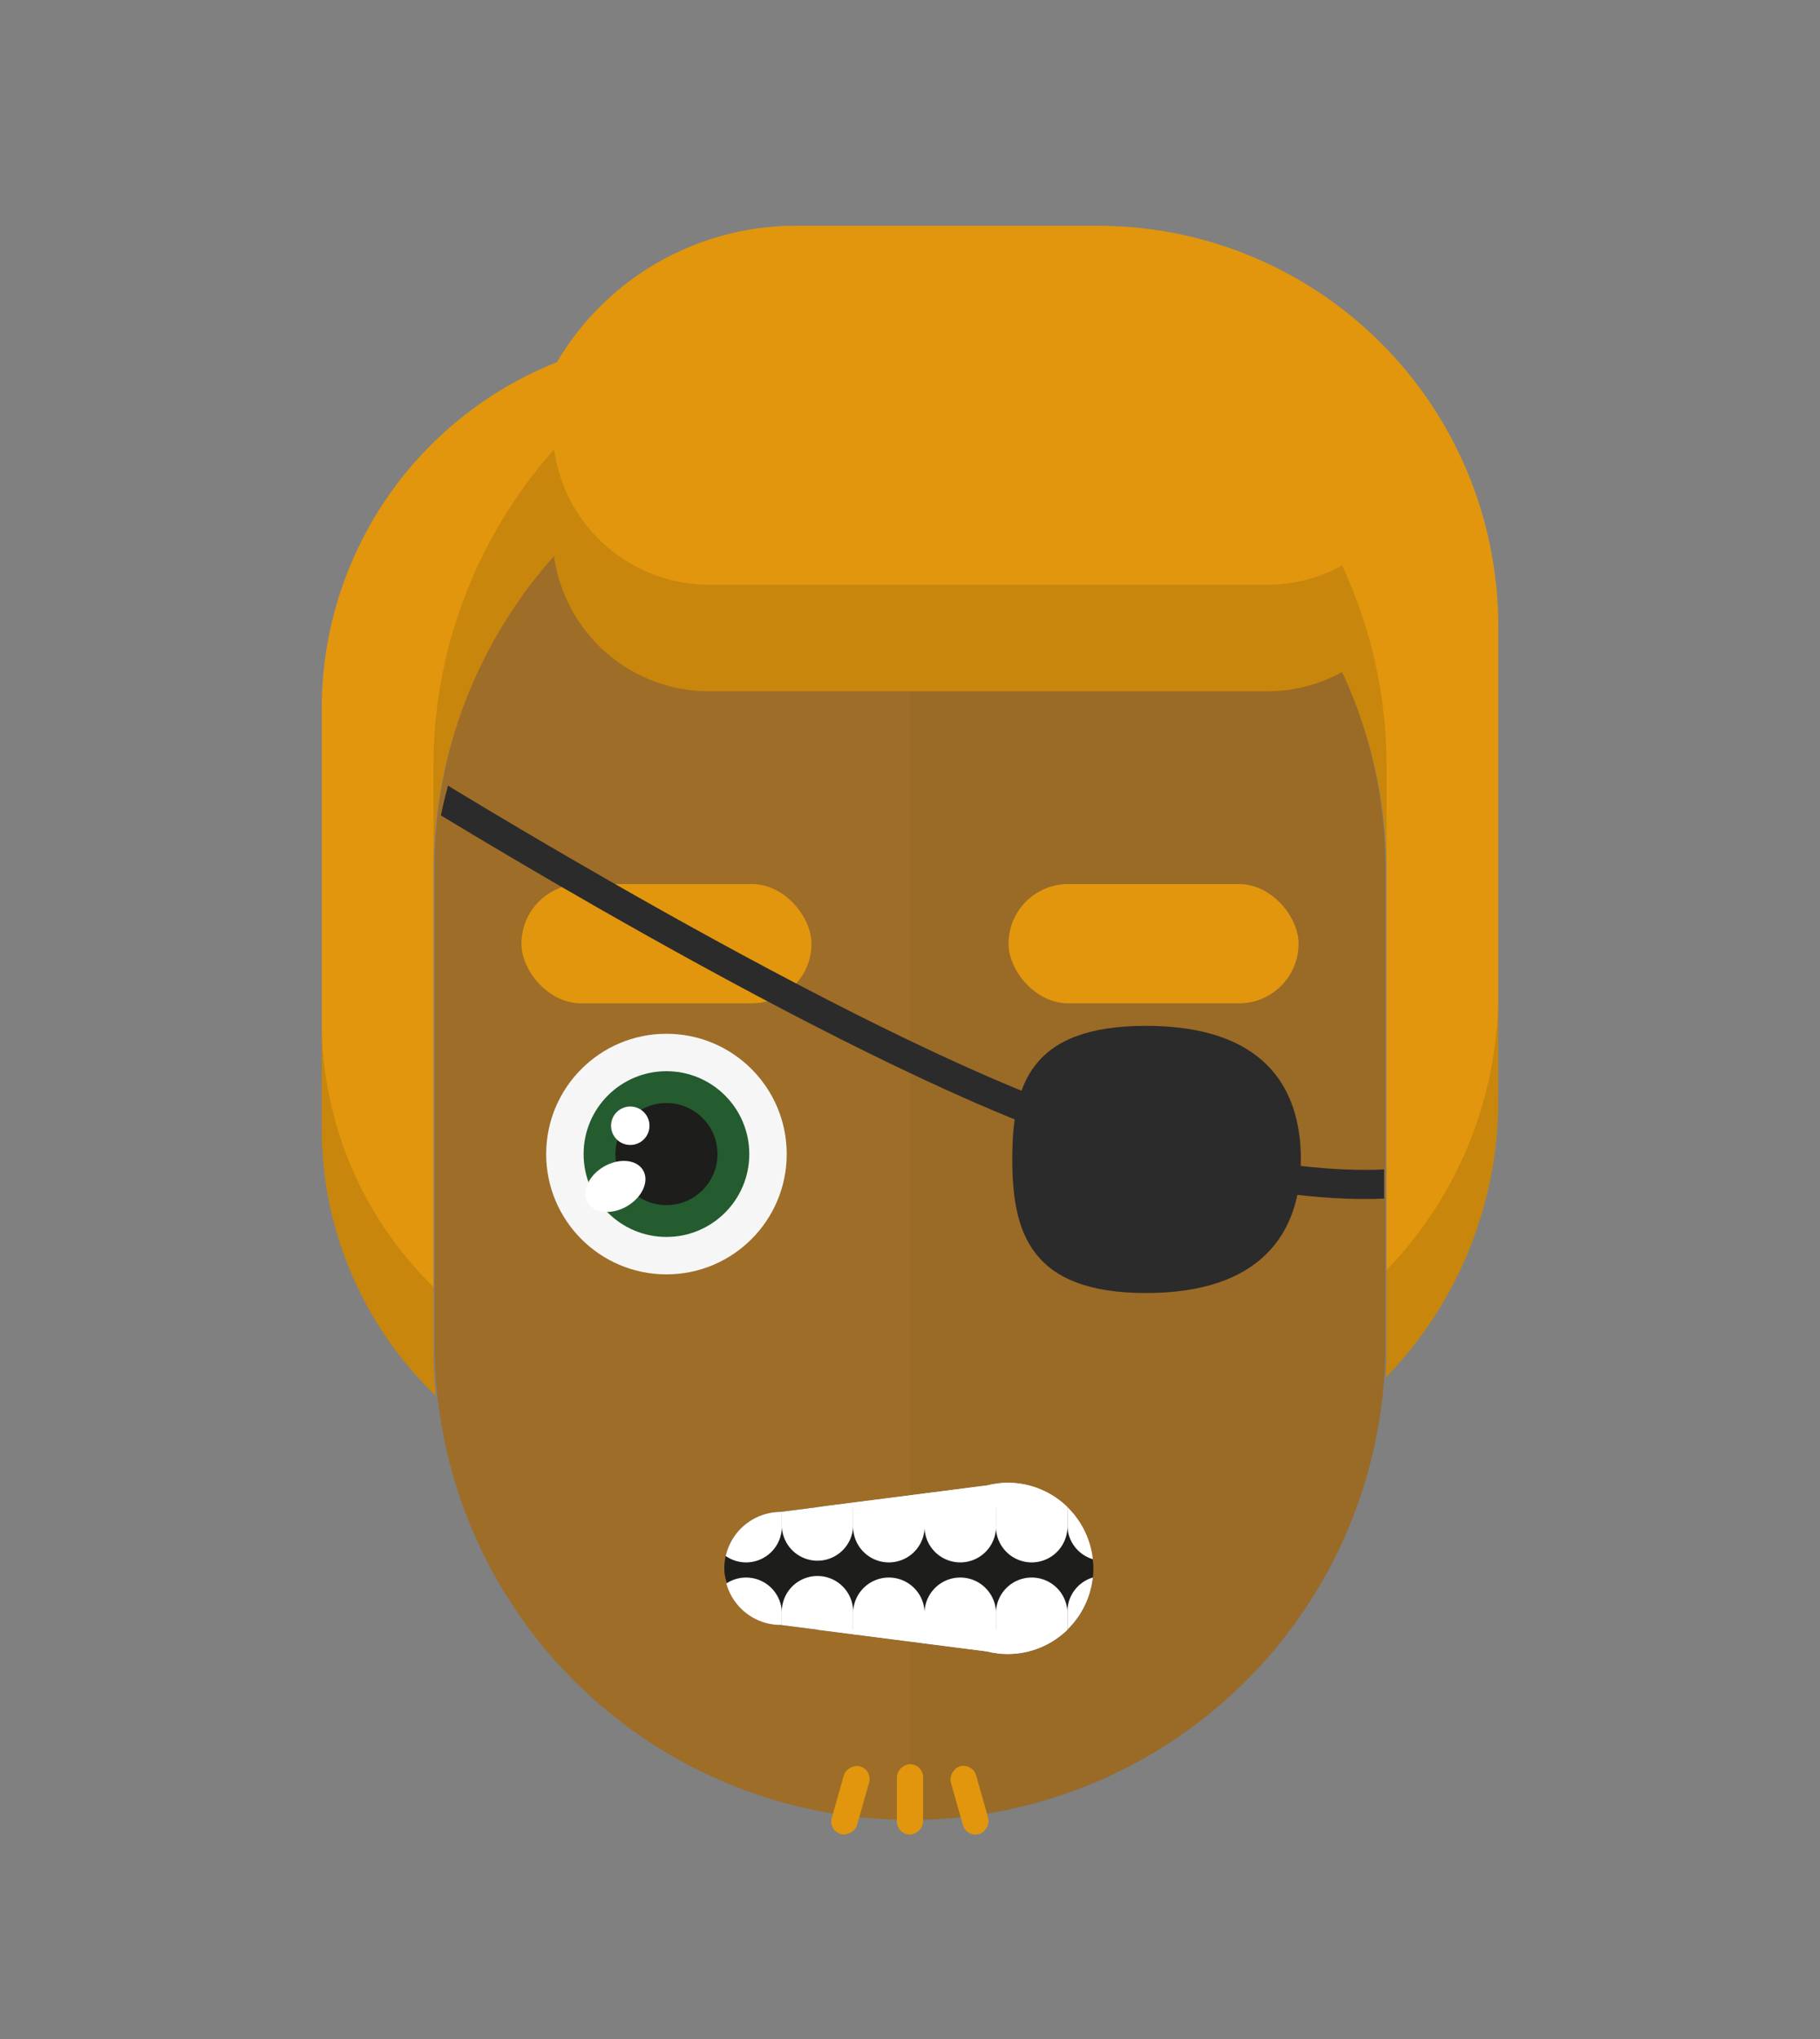 <svg id="svgBuilder" class="avatar-frame p-2 p-md-5 bg-white " xmlns="http://www.w3.org/2000/svg" viewBox="0 0 250 280" style="opacity: 1;">
  <rect x="0" y="0" width="250" height="280" fill="#808080" stroke="none"/>
  <defs>
    <clipPath id="b9b980b5-38c2-4c2c-b5a3-0250ab56908c" transform="translate(-59.5 -53.5)">
      <rect width="250" height="250" style="fill: none"></rect>
    </clipPath>
  </defs>
  <g id="ae1cd98a-2feb-47b9-a86d-6e1f11f5716f" data-name="SKIN" style="transform: translate(59.7px, 54px);">
    <g style="clip-path: url(#b9b980b5-38c2-4c2c-b5a3-0250ab56908c)">
      <g>
        <path class="first-color" d="M124.8,53.5a65.32,65.32,0,0,0-65.3,65.3v65.3a65.3,65.3,0,1,0,130.6,0V118.8A65.32,65.32,0,0,0,124.8,53.5Z" transform="translate(-59.5 -53.5)" style="fill: rgb(158, 109, 40);"></path>
        <path d="M124.8,53.5v196a65.32,65.32,0,0,0,65.3-65.3V118.9A65.34,65.34,0,0,0,124.8,53.5Z" transform="translate(-59.5 -53.5)" style="fill: #010202;opacity: 0.03;isolation: isolate"></path>
      </g>
    </g>
  </g>

  <g id="a9dbe7cb-822d-4c6d-a6f0-028ea3576608" data-name="EYES" style="transform: translate(71.625px, 121.4px);">
    <g id="bb7d8ba3-f6e1-4344-89d6-0608a11be34f" data-name="Calque 1">
      <circle cx="19.92" cy="37.08" r="16.52" style="fill:#f6f6f6"></circle>
      <circle cx="19.92" cy="37.08" r="11.38" style="fill:#245c2f" class="first-color"></circle>
      <circle cx="19.92" cy="37.08" r="7.01" style="fill:#1d1d1b"></circle>
      <ellipse cx="12.91" cy="41.52" rx="4.4" ry="3.15" transform="translate(-19.03 12.02) rotate(-30)" style="fill:#fff"></ellipse>
      <circle cx="14.95" cy="33.19" r="2.64" style="fill:#fff"></circle>
      <rect width="39.84" height="16.38" rx="8.19" style="fill: rgb(225, 150, 14);" class="color-eyebrows"></rect>
      <rect x="66.91" width="39.84" height="16.38" rx="8.19" style="fill: rgb(225, 150, 14);" class="color-eyebrows"></rect>
      <circle cx="86.83" cy="37.08" r="16.52" style="fill:#f6f6f6"></circle>
      <circle cx="86.83" cy="37.08" r="11.38" style="fill:#245c2f" class="first-color"></circle>
      <circle cx="86.83" cy="37.08" r="7.01" style="fill:#1d1d1b"></circle>
      <ellipse cx="79.82" cy="41.52" rx="4.4" ry="3.15" transform="translate(-10.06 45.47) rotate(-30)" style="fill:#fff"></ellipse>
      <circle cx="81.86" cy="33.19" r="2.64" style="fill:#fff"></circle>
    </g>
  </g>

  <defs>
    <clipPath id="bc731718-b731-4745-93b1-ed293c164cf1" transform="translate(-87.93 -201.58)">
      <rect id="a89d0034-4bba-4ed6-abfc-fc2aa4c35176" data-name="SVGID" width="250" height="250" style="fill:none"></rect>
    </clipPath>
    <clipPath id="a9875b10-32a2-4f9f-b488-b2c9e8152956" transform="translate(-87.93 -201.58)">
      <path id="a93edf96-2b5b-48d7-84b7-544ab8d66a81" data-name="SVGID" d="M138.59,207.19h0a11.59,11.59,0,0,0-2.85.37l-28.32,3.63a7.77,7.77,0,1,0,0,15.54l28.32,3.63a11.59,11.59,0,0,0,2.85.36h0A11.79,11.79,0,0,0,150.35,219h0A11.8,11.8,0,0,0,138.59,207.19Z" style="fill:none"></path>
    </clipPath>
  </defs>
  <g style="clip-path: url(&quot;#bc731718-b731-4745-93b1-ed293c164cf1&quot;); transform: translate(85.77px, 200px);" data-name="MOUTH">
    <g style="clip-path:url(#a9875b10-32a2-4f9f-b488-b2c9e8152956); transform: translate(2px, -2px);">
      <rect x="38.89" y="5.62" width="23.53" height="23.53" rx="11.76" style="fill:#1d1d1b"></rect>
      <rect x="11.72" y="9.61" width="15.54" height="15.54" rx="7.77" style="fill:#1d1d1b"></rect>
      <polygon points="19.49 25.15 50.65 29.15 50.65 5.62 19.49 9.61 19.49 25.15" style="fill:#1d1d1b"></polygon>
      <path d="M92.84,203.2a4.91,4.91,0,0,0-4.91,4.91V213a4.91,4.91,0,1,0,9.81,0v-4.9A4.91,4.91,0,0,0,92.84,203.2Z" transform="translate(-87.93 -201.58)" style="fill:#fff"></path>
      <path d="M161.49,203.2a4.91,4.91,0,0,0-4.91,4.91V213a4.91,4.91,0,1,0,9.81,0v-4.9A4.9,4.9,0,0,0,161.49,203.2Z" transform="translate(-87.93 -201.58)" style="fill:#fff"></path>
      <path d="M102.64,203.2a4.9,4.9,0,0,0-4.9,4.91V213a4.91,4.91,0,1,0,9.81,0v-4.9A4.91,4.91,0,0,0,102.64,203.2Z" transform="translate(-87.93 -201.58)" style="fill:#fff"></path>
      <path d="M112.45,203.2a4.9,4.9,0,0,0-4.9,4.91V213a4.9,4.9,0,1,0,9.8,0v-4.9A4.9,4.9,0,0,0,112.45,203.2Z" transform="translate(-87.93 -201.58)" style="fill:#fff"></path>
      <path d="M122.26,203.2a4.91,4.91,0,0,0-4.91,4.91V213a4.91,4.91,0,1,0,9.81,0v-4.9A4.9,4.9,0,0,0,122.26,203.2Z" transform="translate(-87.93 -201.58)" style="fill:#fff"></path>
      <path d="M132.06,203.2a4.91,4.91,0,0,0-4.9,4.91V213a4.91,4.91,0,1,0,9.81,0v-4.9A4.91,4.91,0,0,0,132.06,203.2Z" transform="translate(-87.93 -201.58)" style="fill:#fff"></path>
      <path d="M141.87,203.2a4.9,4.9,0,0,0-4.9,4.91V213a4.91,4.91,0,1,0,9.81,0v-4.9A4.91,4.91,0,0,0,141.87,203.2Z" transform="translate(-87.93 -201.58)" style="fill:#fff"></path>
      <path d="M151.68,203.2a4.9,4.9,0,0,0-4.9,4.91V213a4.9,4.9,0,1,0,9.8,0v-4.9A4.9,4.9,0,0,0,151.68,203.2Z" transform="translate(-87.93 -201.58)" style="fill:#fff"></path>
      <rect x="9.81" width="58.84" height="8.98" style="fill:#fff"></rect>
      <path d="M161.49,234.71a4.9,4.9,0,0,0,4.9-4.9V224.9a4.91,4.91,0,0,0-9.81,0v4.91A4.91,4.91,0,0,0,161.49,234.71Z" transform="translate(-87.93 -201.58)" style="fill:#fff"></path>
      <path d="M92.84,234.71a4.91,4.91,0,0,0,4.9-4.9V224.9a4.91,4.91,0,0,0-9.81,0v4.91A4.91,4.91,0,0,0,92.84,234.71Z" transform="translate(-87.93 -201.58)" style="fill:#fff"></path>
      <path d="M151.68,234.71a4.9,4.9,0,0,0,4.9-4.9V224.9a4.9,4.9,0,1,0-9.8,0v4.91A4.9,4.9,0,0,0,151.68,234.71Z" transform="translate(-87.93 -201.58)" style="fill:#fff"></path>
      <path d="M141.87,234.71a4.91,4.91,0,0,0,4.91-4.9V224.9a4.91,4.91,0,0,0-9.81,0v4.91A4.9,4.9,0,0,0,141.87,234.71Z" transform="translate(-87.93 -201.58)" style="fill:#fff"></path>
      <path d="M132.06,234.71a4.91,4.91,0,0,0,4.91-4.9V224.9a4.91,4.91,0,0,0-9.81,0v4.91A4.91,4.91,0,0,0,132.06,234.71Z" transform="translate(-87.93 -201.58)" style="fill:#fff"></path>
      <path d="M122.26,234.71a4.9,4.9,0,0,0,4.9-4.9V224.9a4.91,4.91,0,0,0-9.81,0v4.91A4.91,4.91,0,0,0,122.26,234.71Z" transform="translate(-87.93 -201.58)" style="fill:#fff"></path>
      <path d="M112.45,234.71a4.9,4.9,0,0,0,4.9-4.9V224.9a4.9,4.9,0,1,0-9.8,0v4.91A4.9,4.9,0,0,0,112.45,234.71Z" transform="translate(-87.93 -201.58)" style="fill:#fff"></path>
      <path d="M102.64,234.71a4.91,4.91,0,0,0,4.91-4.9V224.9a4.91,4.91,0,0,0-9.81,0v4.91A4.9,4.9,0,0,0,102.64,234.71Z" transform="translate(-87.93 -201.58)" style="fill:#fff"></path>
      <rect x="97.74" y="227.35" width="58.84" height="8.98" transform="translate(166.39 262.12) rotate(180)" style="fill:#fff"></rect>
    </g>
  </g>

  <g id="af2df20d-27bc-4ae7-ab3c-fd9fc6ab036e" data-name="Calque 2" style="transform: translate(44.195px, 1px);">
    <g id="ad91b9f4-f77f-4494-ad06-cbaec1af46d3" data-name="Calque 1" style="transform: translate(0, 30px);">
      <path d="M106.74,0H65A38.1,38.1,0,0,0,32.3,18.74,51.15,51.15,0,0,0,0,66.13V124a50.86,50.86,0,0,0,15.66,36.66c-.2-2.1-.31-4.22-.31-6.37V88.86A65.17,65.17,0,0,1,27,51.59h0c.68-1,1.39-2,2.13-2.9l.36-.45c.7-.89,1.42-1.75,2.16-2.59l.16-.18.1-.12A21.51,21.51,0,0,0,53.15,63.93h76.72a21.2,21.2,0,0,0,10.29-2.65,65.19,65.19,0,0,1,6.1,27.58v65.45c0,1.3,0,2.6-.13,3.88a54.65,54.65,0,0,0,15.48-38.07V54.87A55,55,0,0,0,106.74,0Z" class="first-color" style="fill: rgb(225, 150, 14);"></path>
      <g>
        <path d="M146.26,74.23a65.19,65.19,0,0,0-6.1-27.58,21.2,21.2,0,0,1-10.29,2.65H53.15A21.51,21.51,0,0,1,31.92,30.73l-.1.11-.16.18c-.74.84-1.46,1.71-2.16,2.59l-.36.46C28.4,35,27.69,36,27,37h0A65.17,65.17,0,0,0,15.35,74.23V88.86A65.17,65.17,0,0,1,27,51.59h0c.68-1,1.39-2,2.13-2.9l.36-.45c.7-.89,1.42-1.75,2.16-2.59l.16-.18.1-.12A21.51,21.51,0,0,0,53.15,63.93h76.72a21.2,21.2,0,0,0,10.29-2.65,65.19,65.19,0,0,1,6.1,27.58Z" style="fill: rgba(0,0,0,0.11)"></path>
        <path d="M15.35,145.73A50.79,50.79,0,0,1,0,109.4V124a50.86,50.86,0,0,0,15.66,36.66c-.2-2.1-.31-4.22-.31-6.37Z" style="fill: rgba(0,0,0,0.11)"></path>
        <path d="M146.26,154.31c0,1.3,0,2.6-.13,3.88a54.65,54.65,0,0,0,15.48-38.07V105.49a54.67,54.67,0,0,1-15.35,37.94Z" style="fill: rgba(0,0,0,0.11)"></path>
      </g>
    </g>
  </g>

  <g id="bfb6fd67-89c5-4108-9d68-de596d94ba56" data-name="Calque 2" style="transform: translate(114.19px, 242.264px);">
    <g id="f0e4e1a8-63f6-42a5-b7b0-50ce1563d6f1" data-name="Calque 1" style="transform: translateY(2px)">
      <rect x="-2.2" y="3.14" width="9.67" height="3.61" rx="1.81" transform="translate(-2.85 6.13) rotate(-74.13)" style="fill: rgb(225, 150, 14);" class="first-color"></rect>
      <rect x="5.98" y="3.03" width="9.67" height="3.61" rx="1.81" transform="translate(5.96 15.64) rotate(-89.93)" style="fill: rgb(225, 150, 14);" class="first-color"></rect>
      <rect x="14.15" y="3.14" width="9.67" height="3.61" rx="1.81" transform="translate(19.42 24.56) rotate(-105.87)" style="fill: rgb(225, 150, 14);" class="first-color"></rect>
    </g>
  </g>

  <defs>
    <clipPath id="a3ed8eed-d8c4-493b-a86a-0d86b3c7f8df" transform="translate(3.99 -45.61)">
      <path id="fa23469c-7921-47e4-9f56-33859d93ca1d" data-name="SVGID" d="M65.45,0A65.45,65.45,0,0,0,0,65.45V130.9a65.45,65.45,0,1,0,130.9,0V65.45A65.45,65.45,0,0,0,65.45,0Z" style="fill:none"></path>
    </clipPath>
  </defs>
  <g id="ffeae68c-ecf1-4e0e-acd2-847dbf3abf35" data-name="Calque 2" style="transform: translate(54.23px, 165.312px);">
    <g id="f4d973c4-2d84-4b86-a372-d35b969a0c06" data-name="Calque 1" style="transform: translate(1px, -60px)">
      <g style="clip-path:url(#a3ed8eed-d8c4-493b-a86a-0d86b3c7f8df)">
        <path d="M119.47,99.52c0,10.13-5.5,18.34-21.29,18.34s-18.35-8.21-18.35-18.34,2.36-18.35,18.35-18.35S119.47,89.38,119.47,99.52Z" transform="translate(3.99 -45.61)" style="fill:#2b2b2b"></path>
        <path d="M-2.94,47.31s59.24,36.86,92.26,48S137,102.12,137,102.12" transform="translate(3.99 -45.61)" style="fill:none;stroke:#2b2b2b;stroke-miterlimit:10;stroke-width:4px"></path>
      </g>
    </g>
  </g>
</svg>